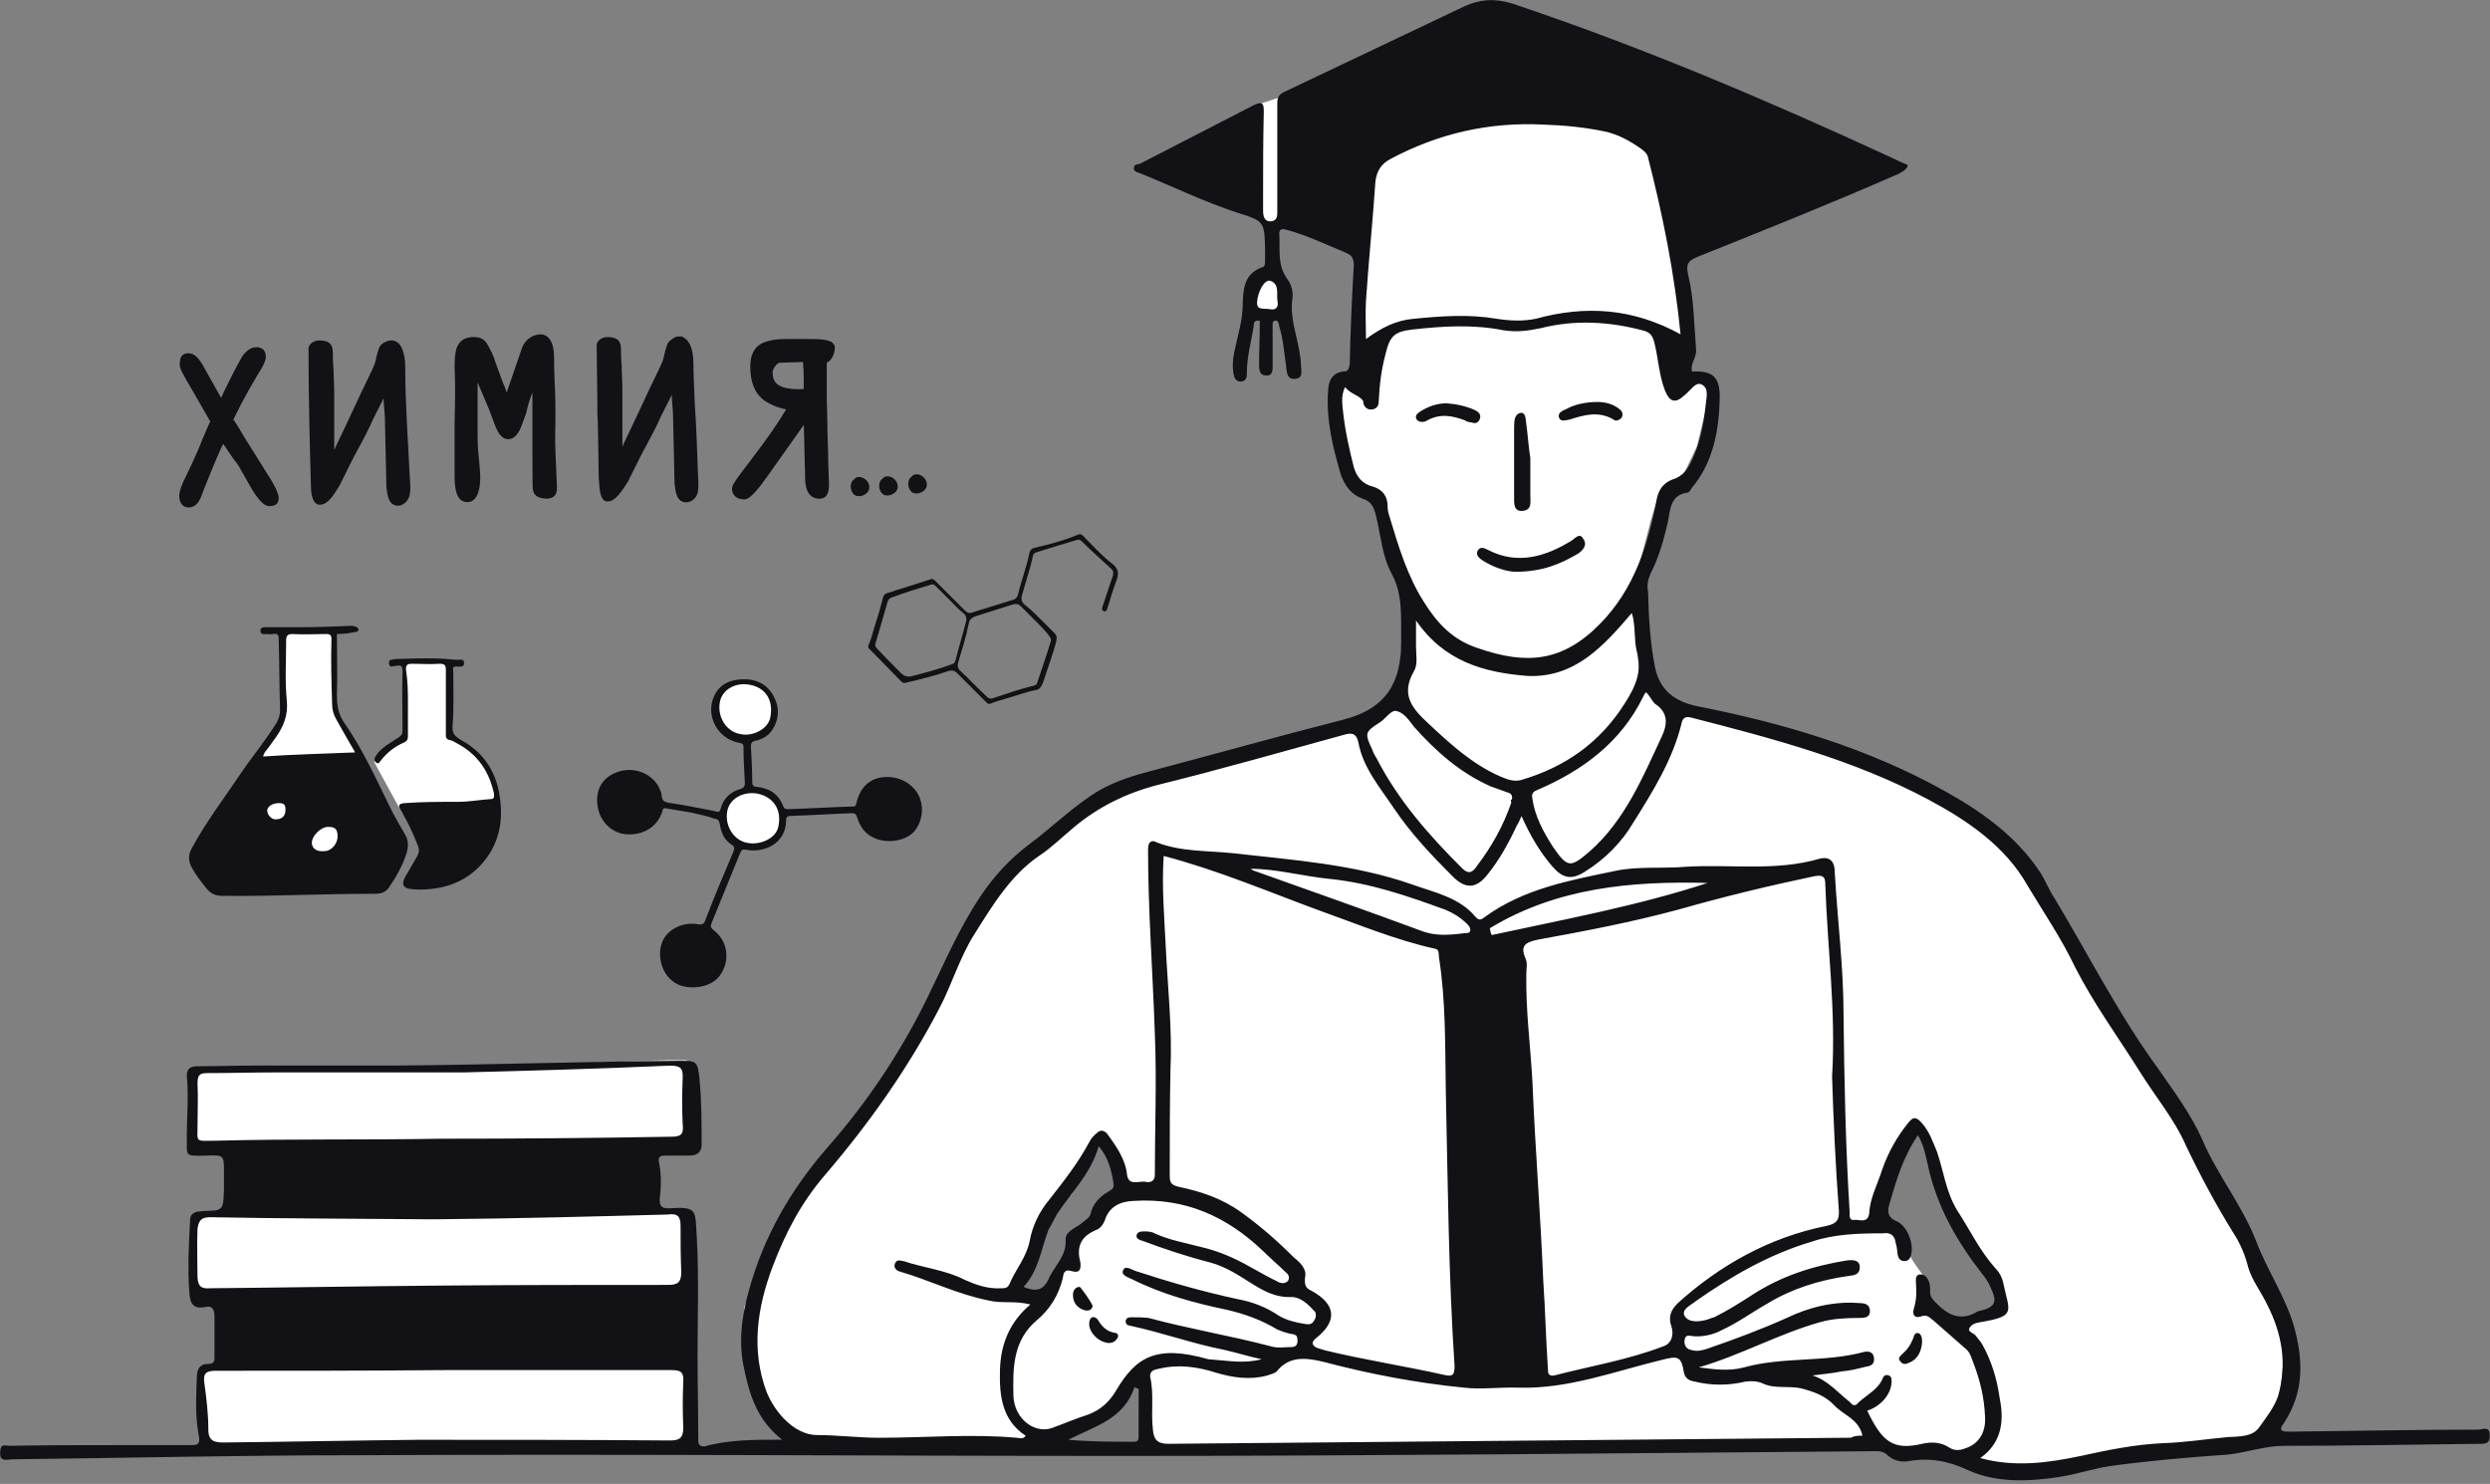 <svg height="267" viewBox="0 0 448 267" width="448" xmlns="http://www.w3.org/2000/svg"><rect x="0" y="0" width="448" height="267" fill="#808080" stroke="none"/><g fill="none"><path d="m121.749 25.846-.246.246c-.973.61-.849 2.315.123 2.924.973.486 2.555-.246 2.555-1.459 0-1.213-1.336-2.198-2.432-1.712zm5.116-.123-.246.246c-.973.61-.849 2.315.123 2.924.973.486 2.555-.246 2.555-1.459 0-1.226-1.336-2.198-2.432-1.712zm5.233-.363-.246.246c-.973.61-.849 2.315.123 2.924.973.486 2.555-.246 2.555-1.459 0-1.213-1.336-2.198-2.432-1.712zm-115.155 1.582c-.363-.733-1.219-1.945-2.315-3.774l-2.678-4.26c-1.096-1.829-1.705-2.924-2.192-3.527l1.336-2.678 1.459-2.678 1.705-2.924c.973-1.459 1.336-2.432 1.336-2.918 0-.019 0-.032 0-.045 0-.026 0-.052 0-.071 0-1.096-.61-1.705-1.705-1.705-.849 0-1.582.486-2.315 1.336-.363.486-.849 1.459-1.705 3.041l-1.336 2.678c-.363.733-.733 1.459-.973 2.068l-3.411-6.089c-.849-1.336-1.582-1.945-2.432-1.945s-1.219.363-1.459.849c0 .123-.123.486-.123.849-.123.61.123 1.336.733 2.315.246.486.733 1.336 1.459 2.555l3.288 5.719c-.246.363-.61 1.336-1.459 3.288l-.486 1.219c-.61 1.336-1.096 2.555-1.459 3.288l-1.459 3.041c-.486 1.096-.733 1.945-.733 2.555 0 1.219.61 2.068 1.705 2.068.733 0 1.582-.363 2.192-1.829.123-.363.733-1.945 1.582-4.014.973-2.432 1.705-4.137 2.432-5.602l1.829 2.678c.61.733 1.096 1.459 1.459 2.192l1.945 3.411c1.219 1.945 2.192 2.924 3.041 2.924 1.284 0 1.628-.564 1.692-1.193.006-.006.006-.019.013-.026 0-.026 0-.052-.007-.078 0-.052.007-.11.007-.169.006-.603-.357-1.452-.966-2.548zm-16.414 2.192v.104c0-.039 0-.071 0-.104zm40.944-3.897c-.311-6.439-.798-12.91-.798-19.349 0-2.192-.61-4.747-2.432-4.747-.376 0-.7.071-.973.207-.616.214-1.089.597-1.336 1.251-.123.363-.363 1.096-.61 2.315-.123.61-.61 1.582-2.555 5.602-1.945 4.137-3.164 6.815-4.014 8.52-.363.733-.61 1.336-.849 1.829 0-1.459 0-2.801 0-4.26 0-2.068 0-4.137 0-6.205 0-1.219-.123-2.801-.123-4.137-.123-1.096-.123-2.192-.123-2.924 0-1.582-.733-2.192-2.432-2.192-1.096 0-1.945.733-1.945 1.459 0 8.352.201 16.71.441 25.055.039 1.284.376 3.54 2.153 2.95 1.362-.454 2.302-2.308 3.009-3.417.123-.123.246-.61.733-1.459.733-1.459 1.705-3.527 2.678-5.233.849-1.582 1.705-3.164 2.678-5.356.849-1.705 1.459-2.801 1.829-3.651v.61c.123 1.459.246 2.678.246 4.383 0 0 .246 11.075.246 11.075.156.986.227 2.522 1.213 3.087 1.187.681 2.503-.24 2.886-1.394.246-.752.214-1.569.182-2.36-.052-.564-.071-1.109-.104-1.66zm26.346-1.465c-.045-1.109-.091-2.211-.136-3.32-.071-1.842.026-3.703.026-5.557 0-1.459 0-3.411-.123-5.842-.123-2.432-.123-4.014-.123-4.87 0-2.555-.849-4.014-2.315-4.137-1.459 0-2.801.849-3.411 2.315l-2.801 8.157c-.123-.363-.246-.849-.486-1.336l-.123-.246c-.849-2.315-1.459-3.897-1.705-4.747-.123-.246-.246-.486-.246-.61-.61-1.219-.973-1.945-1.336-2.315-.486-.486-1.096-.733-2.068-.733-1.459 0-2.432.61-2.924 1.705-.363.733-.486 2.068-.486 3.774.123 2.432.123 5.966 0 9.863v9.493c0 2.315.246 4.87 2.315 4.87 1.232 0 1.822-1.148 2.068-2.205.421-1.803.175-3.644 0-5.466-.246-2.432-.246-3.774-.246-4.137 0-.246 0-.733 0-1.582 0-.849 0-1.945 0-3.411v-1.829c0-1.096 0-2.068 0-2.924l2.068 4.87 1.096 2.924c.61 1.582 1.336 2.432 2.315 2.432.849 0 1.459-.486 2.068-1.582.246-.486.61-1.459 1.219-3.164.246-1.219.61-2.432 1.096-3.651v5.719c0 3.612 0 7.217.032 10.829.006.447.006.895.156 1.316.188.545.635.914 1.18 1.063.72.195 1.628.305 2.302-.091.836-.486.759-1.485.726-2.334-.045-1.076-.091-2.159-.136-3.242zm25.509.856c-.143-4.02-.266-8.041-.551-12.048-.123-3.288-.246-5.479-.246-7.301 0-1.725-.376-3.677-1.433-4.429-.272-.279-.61-.441-1.005-.441-.642 0-1.128.214-1.485.564-.37.227-.655.551-.83 1.018-.123.363-.363 1.096-.61 2.315-.123.61-.61 1.582-2.555 5.602-1.945 4.137-3.164 6.815-4.014 8.52-.363.733-.61 1.336-.849 1.829 0-1.459 0-2.801 0-4.26 0-2.068 0-4.137 0-6.205 0-1.219-.123-2.801-.123-4.137-.123-1.096-.123-2.192-.123-2.924 0-1.582-.733-2.192-2.432-2.192-1.096 0-1.945.733-1.945 1.459l.123 10.466v1.705c.123 1.582.123 4.383.246 11.561.123 2.315.246 4.383 1.582 4.383 1.096 0 1.945-.849 3.651-3.527.123-.123.246-.61.733-1.459.733-1.459 1.705-3.527 2.678-5.233.849-1.582 1.705-3.164 2.678-5.356.849-1.705 1.459-2.801 1.829-3.651v.61c.123 1.459.246 2.678.246 4.383 0 0 .246 11.075.246 11.075.156.986.227 2.522 1.213 3.087 1.115.635 2.464-.117 2.86-1.226.253-.707.227-1.478.201-2.231-.039-.661-.058-1.31-.084-1.958zm20.51-23.733c-.363 0-.61 0-.973 0-.246 0-.486 0-.733 0-.973 0-2.068 0-3.164 0-1.945 0-3.288.363-4.26.849-1.336.733-1.945 2.192-1.945 4.137 0 2.801.849 4.87 2.555 6.089.849.61 2.192 1.219 3.897 1.582-.733 1.219-1.582 2.555-2.432 3.774-1.096 1.582-2.432 3.411-4.014 5.479l-1.582 2.068c-1.459 1.945-1.705 2.555-1.705 2.924 0 .849.486 1.945 2.192 1.945.363 0 1.219 0 3.897-3.774l6.815-9.616c.123 2.924.123 5.966.246 9.13v.363c0 3.164 1.459 3.774 2.555 3.774 1.705 0 1.829-1.705 1.705-3.411 0-.973-.123-2.555-.123-4.623l-.123-4.26c0-2.678-.123-4.623-.123-5.842 0-.733 0-1.219 0-1.336 0-.733 0-1.582 0-2.555v-.486c0-.61 0-1.096 0-1.459 0-.246 0-.363 0-.486.973-.486 1.459-1.705 1.459-2.801-.123-1.342-2.198-1.465-4.143-1.465zm-1.459 6.569v1.096 1.336c-2.555.123-4.014-.246-4.87-.973-.486-.486-.733-1.096-.733-2.068 0-.246.123-.61.486-1.096.246-.363.61-.61.849-.61l4.137-.123c.006.493.13 1.349.13 2.438z" fill="#111116" transform="translate(32.227 60.11)"/><g transform="translate(33.978 112.567)"><path d="m16.535 1.751.246 8.52v4.993l-.246 2.068-3.164 5.11-3.288 5.233-2.068 9.37 11.445 6.205 9.493.246s2.315-9.739 2.315-10.103-.486-8.767-.486-8.767l-1.096-3.411-3.164-5.602-.363-4.26v-10.576h-9.623zm22.274 5.356v13.027l-2.192 1.582-2.555 2.068-.733.733 4.993 9.13 4.623 5.719-4.014 7.301s1.945.246 4.137-.246c2.192-.363 6.452-4.747 6.452-4.747s3.288-3.651 3.527-3.774c.123-.123 1.945-4.993 1.945-4.993l.486-1.705-1.219-4.747-2.068-2.801-2.432-2.192-2.678-1.945.123-5.842-.246-7.061h-5.11l-2.432-.363z" fill="#fff"/><g fill="#111116"><path d="m26.637 1.511c0 3.774.123 7.301 0 10.958 0 1.945.246 3.527 1.459 5.233 3.411 4.87 5.842 10.466 8.52 15.822.733 1.336 1.459 2.678 2.192 3.897.733 1.096.733 2.192.363 3.527-.733 2.315-1.945 4.383-3.288 6.329-.849 1.096-2.068.973-3.288.973-8.883 0-17.773.486-26.657.363-1.096 0-1.945-.363-2.678-1.219-.973-1.219-1.945-2.432-2.678-3.774-.733-1.219-.733-2.432 0-3.651 2.555-4.747 5.842-9.007 8.767-13.39 2.068-3.041 4.507-5.966 6.452-9.13.363-.733.61-1.336.61-2.192-.123-4.26-.123-8.52-.246-12.904 0-.733-.246-.973-.973-.849-.363 0-.61.123-.973 0-.486 0-1.336.246-1.336-.61 0-.733.849-.61 1.336-.61h5.842c3.041 0 5.966-.123 9.007-.246.246 0 .61 0 .849.123.363.123.61.246.61.61-.123.363-.363.363-.61.363-1.089.253-2.185.376-3.281.376zm3.288 21.301c-1.219-2.068-2.315-4.014-3.411-5.966-.486-.849-.733-1.705-.733-2.678-.123-3.897-.246-7.911-.123-11.808 0-.61-.246-.849-.849-.849-2.068 0-4.137.123-6.205 0-.849 0-1.096.363-1.096 1.096 0 3.651-.246 7.301.123 10.958.246 2.555-.61 4.507-1.829 6.329-.486.733-1.096 1.459-1.582 2.192-.246.363-.733.733-.849 1.459 5.356-.37 10.829-.493 16.554-.733zm-3.164 15.095c0-1.336-.486-1.705-1.705-1.705-1.336 0-3.041 1.705-2.924 3.041.123.849.849 1.459 2.192 1.336 1.342.006 2.438-1.336 2.438-2.672zm-9.376-4.753c0-.973-.246-1.219-1.219-1.219-1.096 0-2.068.61-2.068 1.336 0 .733.733 1.582 1.459 1.582 1.219.006 1.829-.603 1.829-1.699z"/><path d="m39.418 14.045v5.842c0 .486-.123.849-.61 1.096-1.705.733-3.164 1.829-4.26 3.288-.246.246-.363.733-.849.363-.363-.246-.363-.733-.123-1.096.973-1.582 2.678-2.432 4.137-3.411.61-.363.733-.733.733-1.336 0-3.527-.123-7.061 0-10.589 0-1.096-.363-1.096-1.219-.973-.246 0-.486.123-.733.123-.363 0-.486-.246-.486-.733 0-.363.246-.486.486-.486.246 0 .486-.123.733-.123 3.527-.123 7.185-.246 10.712.123h.123c.486.123 1.459-.363 1.459.61 0 .849-.849.61-1.459.61-.733 0-.486.61-.486.973 0 3.164.123 6.452-.123 9.616-.123 1.459.363 1.945 1.582 2.678 3.774 2.068 6.089 5.356 6.815 9.616.733 4.137.246 8.034-2.192 11.445-2.555 3.527-6.089 5.356-10.349 5.719-1.096.123-2.192.123-3.288 0-1.459-.123-1.829-.849-1.096-2.192.733-1.219 1.459-2.555 2.192-3.774.363-.733.363-1.336 0-2.068-.849-2.192-1.829-4.26-3.041-6.205-.486-.849-.246-1.096.61-1.219 3.288-.246 6.575-.246 9.863-.246 1.945 0 3.774-.363 5.719-.486.849 0 .61-.61.61-1.096-.849-3.774-2.801-6.815-6.329-8.767-.486-.246-.973-.61-1.459-.733-.973-.123-.849-.733-.849-1.336 0-3.774 0-7.548 0-11.322 0-.849-.246-1.096-1.096-1.096-1.705.123-3.288 0-4.993 0-.733 0-1.096.123-1.096.973.363 2.315.363 4.267.363 6.212z"/></g></g><path d="m187.208 111.4c.849.849 1.705 1.705 2.555 2.555.486.486.363.973.246 1.582-.61 2.315-1.459 4.507-2.192 6.815-.123.246-.123.486-.246.61-.246.61-.486 1.096-1.336 1.219-1.829.363-3.651 1.096-5.479 1.582-.849.246-1.705.486-2.555.849-.363.123-.486 0-.733-.246-1.705-1.705-3.527-3.527-5.233-5.233-.486-.486-.973-.61-1.705-.363-2.432.849-4.993 1.459-7.548 2.068-.363.123-.61 0-.849-.246-1.829-1.829-3.651-3.774-5.479-5.602-.246-.246-.61-.486-.363-.973.61-1.336.849-2.801 1.336-4.137.486-1.459.849-2.801 1.219-4.26.123-.61.486-.849.973-.973.733-.123 1.336-.486 1.945-.61 1.945-.61 3.897-1.219 5.719-1.829.363-.123.61.123.849.363 1.705 1.705 3.527 3.527 5.233 5.233.486.486.849.61 1.459.363 2.315-.733 4.747-1.459 7.061-2.192.61-.123.973-.486 1.096-1.096.61-2.555 1.582-4.993 2.068-7.548.123-.363.363-.61.733-.733 2.678-.61 5.479-1.336 8.034-2.432.363-.123.61 0 .849.246 1.705 1.705 3.288 3.527 5.233 4.993 1.219.973 1.219 1.829.733 3.164-.61 1.582-1.096 3.288-1.582 4.87-.123.363-.246.733-.733.486-.363-.123-.246-.486-.123-.849.61-1.829 1.219-3.651 1.829-5.479.123-.486.123-.849-.246-1.219-1.829-1.705-3.651-3.288-5.356-4.993-.246-.246-.486-.363-.849-.246-2.432.733-4.87 1.459-7.185 2.192-.363.123-.61.246-.733.61-.486 2.432-1.336 4.747-1.945 7.061-.246.733-.123 1.336.486 1.829 1.109.862 1.965 1.712 2.814 2.568zm-.973.24c-.849-.849-1.705-1.705-2.555-2.555-.363-.363-.733-.486-1.336-.363-2.315.733-4.623 1.459-6.938 2.192-.61.246-.973.61-1.096 1.219-.486 2.432-1.219 4.747-1.945 7.185-.123.486 0 .849.246 1.219 1.705 1.582 3.288 3.288 4.993 4.87.246.246.61.363.973.246 2.555-.849 4.993-1.705 7.548-2.315.246-.123.486-.246.486-.486.849-2.555 1.705-4.993 2.432-7.425.123-.363 0-.61-.246-.973-.733-.986-1.589-1.842-2.561-2.814zm-15.335-3.651c-.849-.849-1.705-1.705-2.555-2.555-.246-.246-.486-.363-.849-.246-2.432.733-4.747 1.459-7.061 2.315-.363.123-.61.363-.733.733-.733 2.555-1.459 5.11-2.192 7.548-.123.363 0 .61.246.849 1.336 1.459 2.801 2.924 4.26 4.383.733.733 1.336.849 2.192.61 2.315-.61 4.623-1.219 6.938-2.068.363-.123.61-.246.733-.61.61-2.432 1.336-4.747 1.945-7.185.123-.486 0-.973-.363-1.336-.979-.733-1.712-1.589-2.561-2.438z" fill="#111116"/><g transform="translate(107.38 122.164)"><path d="m32.72 28.31.732-2.678-.363-2.561-1.588-2.068-1.699-.85-2.678-.486-2.192 1.096-1.342 1.212-.973 1.706.363 2.554.856 2.192 1.582 1.219 2.069.61 2.555-.247 1.459-.726z" fill="#fff"/><path d="m30.898 9.195 1.096-3.041-.123-2.192-.973-1.705-1.336-1.096-1.459-.733-1.582-.246-1.945.61-1.459.486-1.219 1.219s-.61 1.336-.61 1.582c0 .246.246 2.068.246 2.068l.849 2.315 1.219 1.336 2.068.733 1.219.246 1.705-.123 1.096-.61z" fill="#fff"/><path d="m17.021 24.044c-1.459-.246-2.924-.486-4.383-.733-.486-.123-.733-.123-.849.486-.849 2.801-3.411 4.383-6.575 4.137-2.678-.246-4.747-2.432-5.11-5.233-.363-3.041 1.096-5.233 4.014-6.089 2.924-.849 6.089.61 7.185 3.164.123.363.363.733.363 1.096 0 1.096.61 1.336 1.582 1.459 2.678.363 5.356.973 8.034 1.459.363.123.849.246.973-.363.486-1.945 1.829-3.164 3.651-3.651.61-.246.733-.486.733-1.096-.123-2.068-.246-4.26-.246-6.329 0-.61-.123-.733-.733-.849-4.014-.733-6.205-4.993-4.507-8.52.973-2.068 2.801-2.801 4.87-2.924 2.432-.123 4.507.733 5.719 2.924 1.219 2.192 1.096 4.383-.363 6.452-.733.973-1.829 1.459-2.924 1.705-.61.123-.733.486-.733.973.123 2.192.246 4.383.246 6.452 0 .61.246.849.849.849 2.315.246 3.897 1.336 4.747 3.527.123.363.363.486.849.486 3.897-.123 7.788-.363 11.685-.486.486 0 .486-.246.61-.61.61-2.678 2.192-4.26 4.507-4.623 2.678-.363 5.11.733 6.452 2.801 1.219 2.068 1.096 4.623-.363 6.692-1.459 1.945-5.11 2.555-7.548 1.336-1.582-.733-2.432-2.068-2.924-3.651-.123-.486-.363-.733-.849-.733-3.651.123-7.425.363-11.075.486-.486 0-.849.123-.849.733 0 4.383-4.137 5.966-7.185 5.356-.61-.123-.849 0-1.096.61-1.705 4.137-3.411 8.397-5.11 12.541-.246.486-.246.849.363 1.336 2.555 1.945 3.041 5.479 1.096 8.157-1.459 2.068-5.11 2.678-7.548 1.582-3.041-1.459-3.651-5.233-2.924-7.301.733-2.432 3.651-4.014 6.452-3.527.849.123 1.219 0 1.459-.849 1.582-4.137 3.288-8.157 4.993-12.171.246-.61.246-.973-.363-1.336-1.336-.849-1.829-2.192-2.068-3.651-.123-.61-.363-.973-.973-.973-1.213-.493-2.672-.733-4.13-1.102zm15.698 2.192c.486-2.801-.973-4.993-3.774-5.602-2.678-.486-5.11.973-5.479 3.164-.486 2.678 1.219 5.356 3.774 5.719 2.192.376 5.239-.843 5.479-3.281zm-1.459-19.596c.486-2.924-.973-5.11-3.774-5.602-2.678-.486-4.993.973-5.356 3.164-.486 2.678 1.219 5.356 3.774 5.719 1.945.493 5.11-.849 5.356-3.281z" fill="#111116"/></g><g fill="#fff"><path d="m287.085 16.601.752.058c3.751.292 7.297.602 7.84.764 1.213.363 11.808 8.767 11.931 9.493.123.733-4.993 10.589-4.993 10.589l-2.315 6.815 2.801 14.972-2.432 4.747.123 3.897h4.383l2.068 1.219s.363 2.315 0 3.041c-.053.316-.423 1.881-.826 3.556l-.192.797c-.471 1.948-.926 3.804-.926 3.804l-2.801 5.842-4.014 2.678-1.459 4.747-3.527 13.636 1.459 13.876s2.432 3.651 2.678 3.897c.123.123 4.993 2.432 4.993 2.432l15.219 4.014 20.082 6.329 14.849 7.548 8.52 6.692 8.644 14.123 9.007 15.822 14.849 23.616 10.816 19.245 4.747 10.958 1.705 6.692-.849 8.644-2.315 5.602-2.678 2.432-11.685 1.219-26.294 3.897h-8.157l-5.842-1.705-8.52-1.945h-5.11l-4.623-1.219-56.601.363-74.621.363-27.02.486-30.191-.486-5.11-.733-5.11-6.692-2.432-6.815v-10.712l3.041-7.548 3.651-9.13 4.26-6.815 9.863-11.685 10.226-15.705 6.692-13.267 6.815-11.808 15.705-13.636 6.329-3.411 12.904-4.623 11.075-3.041 14.609-3.897 9.007-3.164s.79-1.264 1.635-2.542l.254-.383c.891-1.332 1.762-2.543 1.762-2.185 0 .039.002.042.006.015l.01-.095c.049-.539.206-2.923.36-5.333l.038-.602c.159-2.503.307-4.87.318-5.049l.001-5.49-3.164-8.28-2.315-7.911-4.26-2.432-2.315-8.767-1.459-7.911 1.219-2.315 4.26.123-.733-11.685v-11.322l-11.685-4.26-2.432-.486h-2.068l-1.459-1.096-2.068-9.739-1.582-5.479 4.014-5.479 6.329-2.068 45.526-.733s4.418.299 8.812.636zm-83.243 232.712c-.973 0-1.977.608-2.039 1.824v.486c-.856 0-1.705.61-1.705 1.705v.123l-.123.123c-.123.117-.363.24-.61.363-.117 0-.24.123-.363.123-.486.24-.849.363-1.336.486-.486.123-.849.363-1.336.486-.733.246-1.096.61-1.219 1.096h-1.705c-.973 0-1.705.856-1.705 1.705h-.486l-.126-.005c-1.092.019-1.05 1.832.126 1.951l.184-.019.365-.085.184-.019c.246-.123.493-.123.733-.123s.363.123.486.123c.123.123.363.123.486.123l.426-.013c.553-.032 1.056-.11 1.642-.11.685-.077 1.37-.154 2.085-.171l.433-.002c.291.004.588.019.893.05.082.082.216.11.333.119l.083.004.07.001c.75.152 1.591.301 2.411.309l.306-.004c.407-.015.804-.07 1.179-.181.108.027.222.043.34.046l.179-.004c.361-.027.74-.162 1.064-.404.37 0 .61-.24.733-.363.61-.733.733-1.219.357-1.829-.246-.61-.37-.973-.733-1.096.123-.849.123-1.829.123-2.678 0-.856 0-1.705.123-2.315.056-1.161-.801-1.767-1.726-1.82zm140.396-44.189-.123.123c-2.068 2.678-5.966 8.52-4.993 11.931v.123c-.123 1.705 0 2.678 1.459 3.897.61.61 1.219 1.336 1.829 2.192.363.486.733.973 1.096 1.336-.123.123-.123.486 0 .849.34.853.919 1.703 1.529 2.555l.526.73c.087.122.174.244.26.366.123.123.123.123.123.363 0 .246 0 .486.123.733.123 1.705.246 3.527 1.336 4.87.486.733 1.219 1.219 2.068 1.459l.092.073.182.1c.03.019.059.042.089.073 0 0 .123 0 .246.123 1.945.849 8.52 1.219 9.863-.849 1.219-1.945-.61-4.383-1.945-6.205-.123-.246-.363-.486-.486-.61-.363-1.096-1.096-2.192-1.829-3.288-.272-.457-.548-.845-.822-1.267l-.273-.438c-.486-.849-1.096-1.705-1.705-2.432-1.582-2.678-2.801-5.479-4.014-8.52-.486-3.041-1.096-5.966-2.678-8.767-.123-.123-.123-.123-.123-.246 0-.123-.123-.123-.123-.246v-.123c-.733-1.096-2.432 0-1.705 1.096zm-145.819.966c-.733 0-1.459.486-1.582 1.096-.123.123-.363.486-.363.849v.486c-.123 0-.363.123-.486.363-.363.486-.486 1.096-.733 1.582-.363.123-.733.486-1.096 1.096-.363.61-.61 1.336-.849 1.945-.123.486-.363.973-.486 1.336 0 .123 0 .123-.123.123l-.123.123c-.486.123-.849.486-1.096 1.096-1.582 1.705-2.801 3.897-3.651 5.966-.123.486-.246.849-.363 1.219l-.09.294-.184.63c-.03.103-.06.202-.09.294-.363 0-.733.363-.849.733-.123.363-.363.733-.486 1.096-.676.114-1.143.432-1.399 1.056l-.06.163c-.123.363-.363.733-.486 1.219h-.123c-.849.486-1.219 1.705-.733 2.678.486.486.849.849 1.582 1.219.363 0 .849.123 1.096.363.713.493 1.926.493 2.659-.117.363-.363.486-.849.486-1.459.733-.486 1.219-1.459 1.459-2.068l.052-.052.096-.096c.014-.014.028-.028.04-.04l.058-.058c.099-.099.118-.118.185-.185l.061-.061c.123-.123.123-.123.123-.246s.123-.123.123-.246c.123-.363.123-.849.123-1.219.106 0 .297-.091.427-.267l.059-.096c.733-.733 1.219-1.582 1.582-2.432.103-.405.12-.725.123-1.034l.001-.185c.363-.123.733-.363.849-.733.123 0 .123-.123.123-.123.486 0 1.096-.123 1.459-.486.61-.486.973-.973 1.336-1.582.246-.363.363-.61.61-.973.363-.486.486-1.219.363-1.945 0-.123.123-.363.363-.486l.073-.092.1-.182c.019-.03.042-.059.073-.089.123-.123.123-.246.123-.363.849-.123 1.945-.849 2.315-1.705 0-.123 0-.123.123-.246 0-.123.123-.123.123-.246.849-.733.733-2.432-.363-3.041v-1.705c0-.849-.363-1.219-.849-1.582-.123-.849-.733-1.582-1.705-1.582z"/><path d="m227.625 49.806s-1.459 1.945-1.582 2.068c0 .123-1.096 2.678-1.096 2.801s.486 1.705.486 1.705h4.383s1.096-.486 1.096-.733c0-.123-.123-3.897-.363-4.014-.123-.123-1.219-2.068-1.219-2.068h-1.705z"/><path d="m34.931 192.22h33.109l29.821-.732 22.157-.733h3.527v3.897l.85 6.692-.487 3.411-5.479 1.219-1.945.732-81.676-.849-1.096-2.678.733-8.281z"/><path d="m35.054 218.884 4.014-1.219h70.847 12.171l1.459 2.432.363 12.294s-3.651 2.432-4.26 2.432c-.486 0-85.21-1.945-85.21-1.945l-.486-4.993zm1.089 27.143 3.651-1.096 83.382 1.096s1.459 2.068 1.219 2.432c-.123.363 0 10.712 0 10.712s-1.945.363-2.678.733c-.733.37-40.17.733-40.17.733l-45.649-.486v-4.623-9.493h.246z"/></g><path d="m447.948 258.075c-.123-1.582-1.336-.849-2.068-.849-11.322 0-22.52.246-33.842.363-1.219 0-2.315 0-1.096-1.582 3.774-5.719 3.411-11.685 1.705-17.65-1.582-5.233-4.747-9.863-6.692-14.972-2.555-6.575-7.061-12.048-9.739-18.383-1.945-4.383-4.993-8.52-7.788-12.541-7.061-9.616-12.541-20.451-18.746-30.794-1.096-1.582-1.705-3.411-2.801-4.993-4.26-6.329-10.466-10.712-16.801-14.24-13.876-7.788-29.095-12.294-44.554-15.335-4.26-.849-6.938-2.924-7.788-7.185-.849-4.383-1.096-8.767-1.219-13.39-.246-1.336 0-2.315.486-3.411 1.459-2.801 2.315-5.966 3.041-9.007.486-2.315.363-4.993 3.527-5.479.246 0 .61-.363.733-.733 4.014-4.747 4.993-10.589 5.11-16.431 0-3.774-1.336-4.747-4.993-4.623-.363-1.459.849-2.432.733-3.897-.363-4.623-.363-9.253-1.459-13.636-.363-1.829 0-2.315 1.582-3.041 12.171-4.87 24.342-9.739 36.273-14.972.61-.363 1.336-.61 1.705-1.459-.123-.246-.363-.363-.486-.363-.973-.363-1.829-.849-2.678-1.219-22.157-10.226-44.794-19.842-68.046-27.63-3.288-.973-5.719-.733-8.52.486-10.712 5.11-21.547 10.226-32.259 15.335-1.096.486-1.459.973-1.459 2.068v19.232c0 .849.123 1.945-1.096 2.068-1.336.123-1.459-1.096-1.459-1.945 0-.733 0-1.582 0-2.315 0-5.233 0-10.349.123-15.459 0-1.336-.123-1.945-1.705-1.219-6.815 3.527-13.753 7.061-20.575 10.589-.61.123-1.096.123-1.096.849 0 .486.61.733 1.096.849 5.719 2.315 11.445 5.11 17.404 7.061 4.993 1.582 4.993 1.582 5.11 6.692v2.068c0 .363 0 .973-.486 1.096-3.164 1.096-3.411 3.651-3.527 6.329 0 2.068-.363 4.014-.849 5.966-.486 2.315-1.219 4.383-.849 6.692.123.733.363 1.582 1.219 1.582 1.096 0 1.219-.733 1.219-1.582 0-2.801.733-5.479 1.219-8.28 0-.61 0-1.219 1.096-1.096v1.219c0 2.192-.123 4.507-.123 6.575 0 .849 0 2.068 1.219 2.068 1.336.123 1.219-1.096 1.219-1.945 0-2.068 0-4.383 0-6.692 0-.363-.123-1.096.363-1.219.733-.123.733.61.849 1.096.733 2.315.849 4.747 1.219 7.061.123 1.096.123 2.432 1.582 2.315 1.582-.123 1.096-1.336 1.096-2.432-.123-4.014-2.068-7.788-1.582-11.808.246-1.219-.123-2.801-.849-3.651-1.829-2.555-1.336-5.11-1.459-7.788-.123-1.219.246-1.459 1.459-1.096 3.527.973 6.815 2.555 10.349 4.014 1.219.486 1.582.973 1.582 2.432-.363 5.966-.61 11.808-.733 17.773-.246.849-.246 1.219-1.096 1.219-1.945.246-2.678 1.459-2.801 3.411-.363 5.356.849 10.226 2.315 15.219.733 1.945 1.829 3.527 3.897 4.26 1.582.486 2.068 1.582 2.432 3.164.849 3.527 1.096 7.185 2.801 10.349 1.705 3.164 1.705 6.329 1.705 9.863v2.315c0 7.061-2.315 12.048-10.589 14.123-11.445 2.924-22.76 6.089-34.205 9.13-3.288.849-6.452 1.829-9.493 3.527-4.507 2.678-8.397 6.575-12.657 9.739-3.527 2.678-6.329 5.719-8.767 9.37-3.897 5.842-6.452 11.931-9.493 18.137-4.747 9.739-10.835 18.869-18.013 27.02-6.575 7.548-11.445 15.945-14.123 25.684-1.336 4.747-1.945 9.493-.849 14.24.973 4.747 2.432 9.253 6.815 12.657-4.993 0-9.739 0-14 1.219-1.219 0-1.096-.849-1.096-1.582 0-4.87-.123-9.616-.123-14.609 0-7.061.246-14.123-.123-21.178-.363-5.11.363-5.842-5.11-5.479-1.219 0-1.582-.363-1.582-1.582.246-2.068.363-4.383-.123-6.692-.246-1.096.363-1.219 1.219-1.219h4.383c1.336 0 2.068-.733 2.068-1.945 0-3.897 0-7.788-.363-11.685-.363-3.527-.486-3.411-4.014-3.411-17.041.123-34.081.733-51.122.849-8.397 0-16.678 0-25.198 0-3.164 0-6.452.123-9.863.123-1.219 0-2.068.246-2.068 1.705.363 3.774 0 7.301 0 10.958.123 3.411-.733 3.527 3.527 3.411 3.164-.123 3.164-.123 3.164 3.041v3.041c-.123 3.774-.123 3.774-3.651 3.897-.363 0-.849.123-1.219.123-.733.246-1.219.61-1.219 1.459-.246 4.507-.486 8.883-.123 13.267.123 1.945.849 2.801 2.801 2.432 1.336-.363 1.705.486 1.705 1.705v7.425c0 .733-.246 1.096-1.096 1.096-1.336 0-1.945.61-2.068 2.068-.123 3.774-.363 7.301.363 10.958.246 1.459-.246 1.582-1.459 1.582-4.623 0-9.007 0-13.636 0-6.329 0-12.657 0-18.993.123-.486 0-1.459-.363-1.582.486-.123.486-.123 1.219 0 1.582.486.733 1.336.363 2.068.363 20.451-.246 41.143-.733 61.718-.733 46.259-.246 92.272.123 138.401.123 44.794 0 89.71-.486 134.51-.849 1.096 0 1.945-.123 2.801.733 1.096.973 2.315 1.219 3.527 1.096 3.897-.733 7.301-.123 10.958 1.582 5.11 2.315 10.835 2.068 16.431 1.219 3.041-.486 5.966-1.459 9.007-1.945 7.061-.973 14.123-1.582 21.178-2.068 3.527-.363 6.692-1.582 10.226-1.582 11.561 0 23.369-.246 35.054-.363 1.213-.006 2.068-.006 1.945-1.712zm-219.351-202.427c-1.336-.246-2.432.246-2.432-1.219.123-1.945 1.336-4.26 2.432-3.897 1.582.61 1.096 2.192 1.219 3.411.363 1.582-.493 1.829-1.219 1.705zm-190.016 149.599c-3.527 0-3.041.363-3.041-2.801 0-2.432.123-4.993 0-7.425 0-1.459.246-1.945 1.705-1.945 4.137 0 8.28-.123 12.294-.123h33.842c9.739-.246 23.493-.61 37.129-1.219 1.829 0 2.432.363 2.315 2.315-.123 2.924-.123 5.479 0 8.157.246 1.945-.363 2.315-2.068 2.315-13.753.246-27.63.363-41.389.363-13.643.24-27.156 0-40.786.363zm-.733 26.54c-1.582.123-2.192-.246-2.315-1.945 0-2.924-.123-5.719 0-8.767.246-1.582.733-2.068 2.315-2.068 12.657.246 25.561.246 38.225.363h3.041c13.753-.123 27.39-.486 41.02-.849 1.829-.246 2.315.363 2.315 2.068 0 2.801 0 5.479.123 8.28 0 1.829-.61 2.315-2.315 2.315-13.753 0-27.266 0-41.02.123-13.753.11-27.63.357-41.389.48zm85.087 16.794c-.123 2.801-.123 5.479 0 8.28 0 1.945-.733 2.315-2.432 2.315-15.095-.123-30.068-.123-45.28-.123-11.685.123-23.253.363-34.937.486-1.705 0-2.801-.246-2.801-2.315 0-2.924-.363-5.719-.733-8.52-.246-1.705.486-2.068 2.068-2.068 13.753 0 27.266 0 41.02-.123h41.02c1.589 0 2.198.363 2.075 2.068zm174.804-121.97c2.432 1.582 2.315 3.651 1.219 5.966-3.411 7.301-6.575 14.972-12.904 20.575-3.527 3.041-4.014 3.041-6.692-.849-1.705-2.678-3.164-5.356-3.651-8.52-.123-.733-.123-1.219.733-1.582 8.28-3.527 15.219-8.644 19.232-16.918.123-.246.123-.363.486-.733.72.726 1.083 1.576 1.576 2.062zm-42.971-10.226c0-1.336 0-2.801 0-4.747 5.11 7.425 12.294 9.37 20.082 9.979 8.52.363 13.636-5.356 18.746-11.322.733 2.315.363 4.623.849 6.692 1.096 3.651-.123 6.452-2.068 9.493-4.507 7.185-10.835 11.561-18.746 13.876-1.459.363-2.678-.246-3.897-.733-4.87-2.192-8.767-5.719-12.657-9.37-3.041-2.801-5.11-5.233-2.678-9.493.733-1.213.37-2.911.37-4.377zm-9.007-62.204c.486-7.301 1.219-14.363 1.705-21.547.246-1.945 1.096-3.164 2.678-4.014 8.644-4.623 17.773-6.692 27.513-6.205 3.774.123 7.425.486 10.958 1.219 2.432.486 4.623 1.705 6.692 3.164.486.363 1.096.849 1.219 1.582 2.678 10.466 4.747 20.815 5.842 31.773-8.644-4.747-17.164-5.233-26.047-2.801-2.315.486-4.747.363-7.061 0-4.993-.849-9.863-.486-14.849 0-3.164.246-5.842 1.582-8.644 3.651-.006-2.438-.13-4.747-.006-6.821zm4.26 38.834c-.246-.733-.363-1.219-.363-1.945 0-1.829-.973-3.041-2.678-3.527-1.945-.486-2.924-1.829-3.411-3.527-.849-3.288-1.582-6.692-1.945-10.103-.123-1.219-.363-2.678.363-4.26 1.096 1.336 2.678 1.459 3.288 2.555 0 .973.733 1.582 1.582 1.459 1.096-.123 1.219-.973 1.219-1.705.123-2.801.486-5.602 1.219-8.28.733-3.164 1.582-4.014 4.747-4.383 5.479-.61 10.958-.973 16.431.123 2.315.363 4.383.123 6.692-.363 6.205-1.582 12.541-1.219 18.746.486.973.363 1.336.733 1.705 1.945.733 2.801.849 5.966 1.945 8.767.849 2.068 1.829 2.432 3.527.849 1.096-.849 1.945-2.432 3.041-1.945 1.459.733.849 2.432.733 3.897-.363 3.527-1.096 7.061-2.678 10.226-.733 1.459-1.705 2.555-3.411 3.041-1.459.61-2.315 1.705-2.678 3.411-1.582 8.28-4.014 16.191-10.226 22.52-6.692 6.815-13.144 7.425-21.91 4.383-4.507-1.459-7.301-4.383-9.739-8.28-3.035-4.753-4.617-10.109-6.199-15.342zm-1.829 37.006c1.096-.61 2.068-2.432 3.164-2.068 1.336.363 2.192 1.705 3.041 2.801 3.897 4.383 8.28 8.28 13.753 10.712 1.096.363 1.945.733 3.041 1.096.486.123.973.363.849 1.219-.246.123-.246.363-.123.61-1.459 4.26-3.527 7.911-6.205 11.445-.733 1.096-1.459 1.582-2.678.363-5.966-5.966-11.445-12.171-15.335-19.719-.363-.61-.61-.973-.733-1.459-1.452-3.054-1.452-3.294 1.226-4.999zm-65.855 121.114c-.123-4.993-.123-9.979 4.26-13.636 2.315-1.945 3.897-4.507 4.623-7.548.123-.849.246-1.705 1.705-1.219 1.336.363 1.582-.363 1.459-1.582-.733-2.801 0-4.623 2.801-5.842.733-.246 1.219-.849 1.582-1.705.733-2.432 2.678-3.411 5.11-3.527 9.37-.61 16.918 2.801 23.493 9.13 1.219 1.219 2.678 2.432 3.897 3.651.486.363.849.849.486 1.582-.486.61-1.459.486-1.945.123-1.582-.733-3.411-1.829-4.993-2.678-2.801-1.582-5.602-2.801-8.767-3.527-2.801-.733-5.602-1.219-8.28-2.432-.61-.363-1.336-.363-2.068-.363-.486 0-1.219.123-1.219.849 0 .486.61.733 1.096.849 3.897 1.459 7.911 2.801 12.171 3.897 2.678.733 4.747 2.068 7.061 3.527s4.507 2.801 7.548 2.678c1.582 0 2.924 1.219 4.014 2.432.486.246.486 1.219.123 1.705-.363.733-.849.849-1.582.733-1.582-.246-3.288-.61-4.747-1.459-2.315-1.582-4.87-2.555-7.548-3.041-6.205-1.342-12.171-3.041-18.137-4.993-.849-.246-2.068-1.219-2.432-.123-.363.849.973 1.219 1.705 1.582 5.356 2.678 11.198 4.26 17.041 5.479 3.164.733 6.205 1.829 9.007 3.527.849.363 1.945.733 2.801.849.733.123.849.486.849 1.219 0 .733-.363 1.096-1.096 1.096-1.219 0-2.432.246-3.651-.123-7.425-1.945-14.849-3.164-22.034-5.11-1.096-.123-1.945-.123-3.041-.123-.363 0-1.096 0-1.096.733 0 .733.61.733 1.096.849 5.602 1.219 10.958 3.164 16.554 4.26 2.192.486 4.507 1.219 6.815 1.705-3.164.849-6.089.246-9.616 0-9.37-2.678-13.027-.363-16.554 5.602-1.219 2.068-2.801 3.527-5.11 4.383-2.315.733-4.507 1.705-6.575 2.432-3.158.979-6.685-1.822-6.809-5.842zm6.575-21.541c-.849 2.068-1.945 3.164-4.747 1.945 2.801-3.041 3.164-6.938 4.507-10.349.61-.973.973-1.829 1.459-2.678 2.432-3.774 6.089-7.185 7.548-12.294 1.829 2.192 2.315 4.507 2.678 6.815.123.973-.61 1.096-1.096 1.459-1.459.849-2.678 2.192-3.041 3.897-.246.849-.973 1.096-1.459 1.582-1.096.973-3.041 1.459-3.041 3.041.233 2.684-1.712 4.513-2.808 6.582zm48.567-65.738c6.815 2.432 13.513 5.233 20.575 6.815.973.123.733.849.849 1.582 1.219 7.788 1.096 15.705 1.219 23.616.363 16.554.486 33.355 1.582 49.91 0 1.705-.363 1.945-1.945 1.582-7.061-1.582-14.24-2.678-21.301-4.383-.486-.123-1.096-.363-1.582-.486-.849-.486-.973-.973-.123-1.705 3.897-3.041 3.651-6.089-.733-8.52-1.096-.486-1.336-.973-1.219-2.432.363-1.459-.849-2.678-1.945-3.527-2.924-2.924-6.089-5.719-9.493-8.157-3.527-2.555-7.301-3.774-11.322-4.623-1.459-.363-1.582-.849-1.582-2.068 0-6.452 0-12.541.123-18.746.363-7.548-.486-14.972-.849-22.52-.246-5.233-.733-10.589-.363-16.191 9.733 2.555 18.856 6.452 28.109 9.856zm-12.534-7.541c4.747 0 9.37 1.336 14.363 1.829 7.185.733 13.876 3.041 20.575 5.479 1.829.733 3.041 1.582 4.26 2.801.246.363.486.61.363 1.096-.123.363-.486.363-.849.363-2.924.363-5.479.61-8.157-.486-9.863-3.651-19.965-7.185-29.821-10.712-.246-.006-.37-.253-.733-.37zm-20.088 102.244c0 .733-.363.849-.849.849-3.897 0-7.788 0-11.808-.363 4.747-2.432 9.979-3.651 11.931-9.493.246.246.61.246.733.363-.006 2.801-.006 5.726-.006 8.644zm128.182.123c-40.903.363-81.923.733-122.819 1.096-1.945 0-2.678-.733-2.801-2.678-.363-3.164.246-6.329-.486-9.37-.123-1.096.849-1.336 1.582-1.459 3.527-.849 6.938-.363 10.349.733 2.924.849 5.966 1.336 9.13.486.61-.246 1.336-.363 1.705-.733 2.315-2.924 5.479-2.432 8.52-1.705 8.28 2.192 16.678 3.774 25.198 4.623 3.164.363 6.452-.123 9.863 0 8.883.246 17.164-2.924 25.684-4.993 2.924-.733 3.527-.733 4.014 2.315.246 1.096 1.096 1.459 1.945 1.582 2.924.733 6.089.733 9.13 0 1.096-.123 2.068-.123 3.164.363 2.068.973 4.507.363 6.815.849 2.315.61 4.383 1.336 5.966 3.041 1.705 1.829 4.383 2.432 5.11 5.479-.733.006-1.465.006-2.068.37zm-2.192-40.896c.123 1.945-.61 2.432-2.315 2.801-10.226 2.068-19.109 7.061-26.657 13.876-1.219 1.219-1.829 2.432-1.096 4.383.363 1.336 0 2.924-1.582 3.411-6.329 2.432-13.027 3.527-19.596 5.233-.973.123-1.096-.363-1.096-1.096-.363-5.356-.486-10.835-.849-16.068-.486-11.808-1.459-23.856-1.945-35.787-.363-6.452-1.219-12.781-1.096-19.356 0-.973.246-1.829-.123-2.678-.973-2.192-.246-2.924 2.068-3.411 8.644-1.582 17.041-3.164 25.561-5.479 8.157-2.315 16.191-4.26 24.342-5.966 1.459-.246 1.945 0 1.945 1.459.363 11.322 1.945 22.76 1.219 34.568.24 7.671.61 15.828 1.219 24.109zm-62.45-49.547c-.246-.363-.246-.849-.363-1.219 12.048-7.301 25.438-8.52 39.198-8.157-12.664 4.143-25.931 6.582-38.834 9.376zm85.087 92.395c-.973.363-1.829.363-2.678-.123-1.582-1.096-3.411-1.096-4.993-.733-5.233 1.219-7.185-.363-9.863-5.966 2.315-.733 4.26-2.801 4.383-5.11 0-.486 0-1.096-.486-1.219-.61-.246-.973.123-1.096.486-.849 2.068-2.801 2.924-4.383 4.383-.733.973-1.219.246-1.582-.123-2.068-1.582-3.897-3.897-6.692-4.747 1.705-.246 3.527-.363 5.233-.733 1.582-.123 2.924-.486 4.383-.849.973-.123 1.582-.486 1.459-1.582-.123-1.096-.973-1.219-1.705-1.096-7.061 1.945-14.609.849-21.664 2.801-2.678.733-5.356.363-8.157 0 7.548-2.192 14.486-6.089 21.91-8.157 2.192-.61 4.507-.733 6.815-.733.973 0 2.068 0 2.068-1.219 0-1.336-1.096-1.459-1.945-1.459-4.507-.363-9.007.733-13.027 2.678-4.623 2.068-9.493 3.897-14.486 5.602-.849.246-1.705.486-2.801.123-.733-.123-1.219-.849-1.096-1.705.123-1.096.849-.849 1.582-.733 1.705.123 3.527-.246 5.11-1.096 2.924-1.336 5.356-3.164 8.157-4.747 4.383-2.678 9.37-4.26 14.609-4.993.849-.123 2.068-.123 2.068-1.582 0-1.336-1.219-1.336-2.315-1.219-6.089.973-11.808 2.801-17.041 6.205-2.068 1.336-4.383 2.801-6.815 4.014-.61.123-.973.363-1.459.486-1.459.363-3.164.486-3.897-.733-.61-1.219 1.219-1.945 2.068-2.678 6.452-4.507 13.144-8.397 20.938-10.712 4.014-1.336 8.397-1.459 12.657-1.459 1.459-.246 2.192.486 2.315 1.705.246.61.246 1.336.363 2.068.123.733.486 1.219 1.219 1.219.733 0 1.096-.486 1.219-1.219.486-1.945-.733-5.233-2.678-5.966-1.705-.733-1.582-1.945-1.219-3.164 1.219-4.137 2.432-8.397 5.11-12.294.973 1.582 1.336 3.411 1.705 4.993 1.582 7.671 5.233 14 9.863 19.965.61.733 1.096 1.459 1.459 2.315 1.336 2.801.973 3.651-2.068 4.383h-.123c-3.164 1.945-5.479.733-7.788-1.705-.486-.486-.849-.973-.849-1.705 0-.849 0-1.705-.486-2.432-.363-.61-.849-.849-1.582-.733-.61.246-.486.973-.486 1.459.123 1.582.123 3.041-.363 4.623-.363 1.096.123 1.829 1.219 1.459 1.219-.486 1.582.246 2.315.733 1.945 1.705 4.014 3.527 5.966 5.233.733.733.849 1.582 1.219 2.432 1.219 3.164 1.945 6.329 2.068 9.493.24 3.061-1.219 5.129-3.657 5.862zm52.951-3.774c-1.219 1.705-3.651 1.582-5.602 1.705-3.897.363-7.788.973-11.685 1.096-5.11.246-9.863 1.219-14.849 2.315-5.842 1.219-11.808 2.068-18.013.363 3.651-2.555 4.383-6.329 3.527-10.589-.486-3.527-1.459-6.815-3.164-9.863-.363-.61-.733-.973-1.096-1.459-.363-.61-1.582-.733-1.219-1.459.363-.733 1.219-.973 2.068-1.096 6.452-1.096 5.11-1.829 4.014-7.061-.246-1.096-.733-1.945-1.459-2.678-2.801-3.164-4.507-6.815-6.815-10.349-2.068-3.411-2.432-7.061-3.651-10.589-.733-1.705-1.336-3.651-2.801-5.233-1.096-1.219-1.582-.849-2.315 0-2.068 2.555-3.651 5.356-4.747 8.52-.849 2.678-2.192 5.11-2.315 7.788-.246 1.945-1.829 1.096-2.678 1.219-.973.123-.849-.733-.849-1.459-.733-11.808-.973-23.616-1.096-35.424 0-8.644-1.096-17.041-1.582-25.684 0-1.582-.61-2.924-2.678-2.432-7.911 2.315-15.945.973-24.102 1.459-4.137.363-8.644-.123-12.657.733-8.157 1.705-16.431 3.164-23.493 8.28-.486.363-.973.849-1.705 0-2.924-3.527-7.425-4.383-11.445-5.842-10.466-3.651-21.424-4.383-32.136-5.602-4.623-.486-9.37-.246-13.753-1.945-.849-.486-1.582-.246-1.582 1.219 0 11.075.849 22.034 1.219 33.109.363 8.52 0 17.041 0 25.561 0 .849-.61 1.336-1.459 1.219-1.219-.363-3.164.849-3.527-1.219-.246-2.801-1.945-5.233-3.651-7.548-.61-.61-1.219-.61-1.705-.123-.61.486-1.096.973-1.459 1.705-1.945 3.651-4.507 6.938-7.185 10.349-1.829 2.192-3.041 4.747-3.527 7.425-.61 3.041-2.555 5.11-3.651 7.788-.363.733-.849.733-1.582.733-2.315.123-4.383-.61-6.329-1.459-3.527-1.829-7.425-2.192-11.075-3.411-.733-.123-1.219-.363-1.582.363-.363.733.246 1.336.733 1.459 5.479 1.582 10.466 4.137 16.068 5.233 2.315.61 4.747 0 7.548.733-3.774 3.164-5.356 7.185-5.479 11.808-.123 4.623.363 9.007 4.623 11.808-.486.733-1.096.363-1.582.363-8.28-.733-16.554 0-24.835 0-3.651 0-7.425-.486-11.075-.486-4.137 0-7.671-4.137-9.13-7.788-2.801-7.548-1.705-15.095 1.096-22.52 2.315-6.089 5.11-11.445 9.37-16.431 8.034-9.37 14.972-19.232 20.575-29.944 2.315-4.383 3.651-9.13 6.329-13.39 3.288-5.233 6.575-10.712 11.808-14.24 2.192-1.459 4.137-3.411 6.205-5.11 4.383-3.651 9.37-6.089 14.972-7.548 11.322-2.801 22.397-5.966 33.472-9.007 1.582-.486 2.315-.246 2.678 1.459.849 4.507 3.897 8.034 6.329 11.685 3.041 4.507 6.692 8.397 10.589 12.294 2.315 2.315 4.26 2.315 6.329-.363 2.068-2.555 3.774-5.602 5.233-8.767.363-.486.486-.973.849-1.705 1.582 3.527 3.288 6.452 5.602 9.13 1.829 2.068 3.411 2.432 5.842.849 3.527-2.192 6.575-5.233 8.644-8.767 3.527-5.602 7.185-11.445 8.767-18.137.246-.733.61-.973 1.459-.849 14.726 3.774 29.581 7.671 42.971 14.849 6.815 3.651 13.753 8.28 17.773 15.459 2.924 4.87 6.089 9.493 8.52 14.609 3.411 6.692 7.788 12.657 11.685 18.869 2.801 4.507 6.205 8.52 8.28 13.267 2.555 5.356 5.356 10.589 8.52 15.705 1.219 1.829 2.192 4.137 2.678 6.205.733 2.432 2.315 4.383 3.411 6.692 2.678 5.233 3.651 10.712 1.945 16.554-.733 2.062-2.192 3.891-3.411 5.596z" fill="#111116"/><path d="m272.658 102.873c-1.459 0-3.897-.733-5.966-2.068-.486-.363-1.219-.849-.849-1.705.486-.849 1.219-.486 1.945-.123 5.233 2.678 10.226 1.219 14.972-1.705.733-.486 1.459-1.459 2.068-.363.849 1.096 0 2.068-.849 2.678-3.164 1.829-6.329 3.288-11.322 3.288zm2.678-20.445v6.692c0 1.219.363 2.678-1.459 2.801-1.582.123-1.459-1.459-1.459-2.432 0-4.014 0-8.157 0-12.171 0-.733 0-1.219.123-1.945.123-.486.486-1.096 1.219-1.096.486 0 .733.733.733 1.096.357 2.425.48 4.74.843 7.055-.117 0-.117 0 0 0zm-15.089-9.863c1.705.123 3.527.486 5.11 1.219.733.363 1.219.849.849 1.705-.363.733-.849.733-1.582.486-.363 0-.733-.123-1.096-.363-2.315-.849-4.383-1.219-6.692 0-.486.363-1.459.486-1.945-.123-.486-.849.363-1.219.849-1.582 1.459-.856 2.924-1.342 4.507-1.342zm27.143-.24c1.459 0 2.801.363 3.897 1.219.486.363.849.849.486 1.582-.363.486-1.096.733-1.459.363-2.678-1.582-5.233-.849-7.911 0-.733.123-1.705.486-1.945-.486-.123-.849.733-1.096 1.459-1.459 1.336-.733 3.281-1.219 5.473-1.219zm58.43 169.195c-.123 1.582-.733 3.041-2.315 3.651-.733.363-1.219.363-1.705-.363-.363-.486.123-.849.486-1.219.849-.733 1.459-1.582 1.945-2.801.123-.486.363-1.219 1.096-.849.493.37.493 1.096.493 1.582zm-146.318.123c-1.945-.123-3.651-2.068-3.527-3.527 0-.486.123-.849.486-1.096.486-.123.849.123 1.096.486.733 1.219 1.582 2.068 3.041 2.315.486 0 .733.486.486.849-.363.733-.973.973-1.582.973zm-4.137-5.842c-1.582-.363-2.315-1.459-2.315-2.801 0-.733.363-1.459 1.219-1.459.123 0 2.432 3.164 2.315 3.527-.246.733-.733.733-1.219.733z" fill="#111116"/></g></svg>